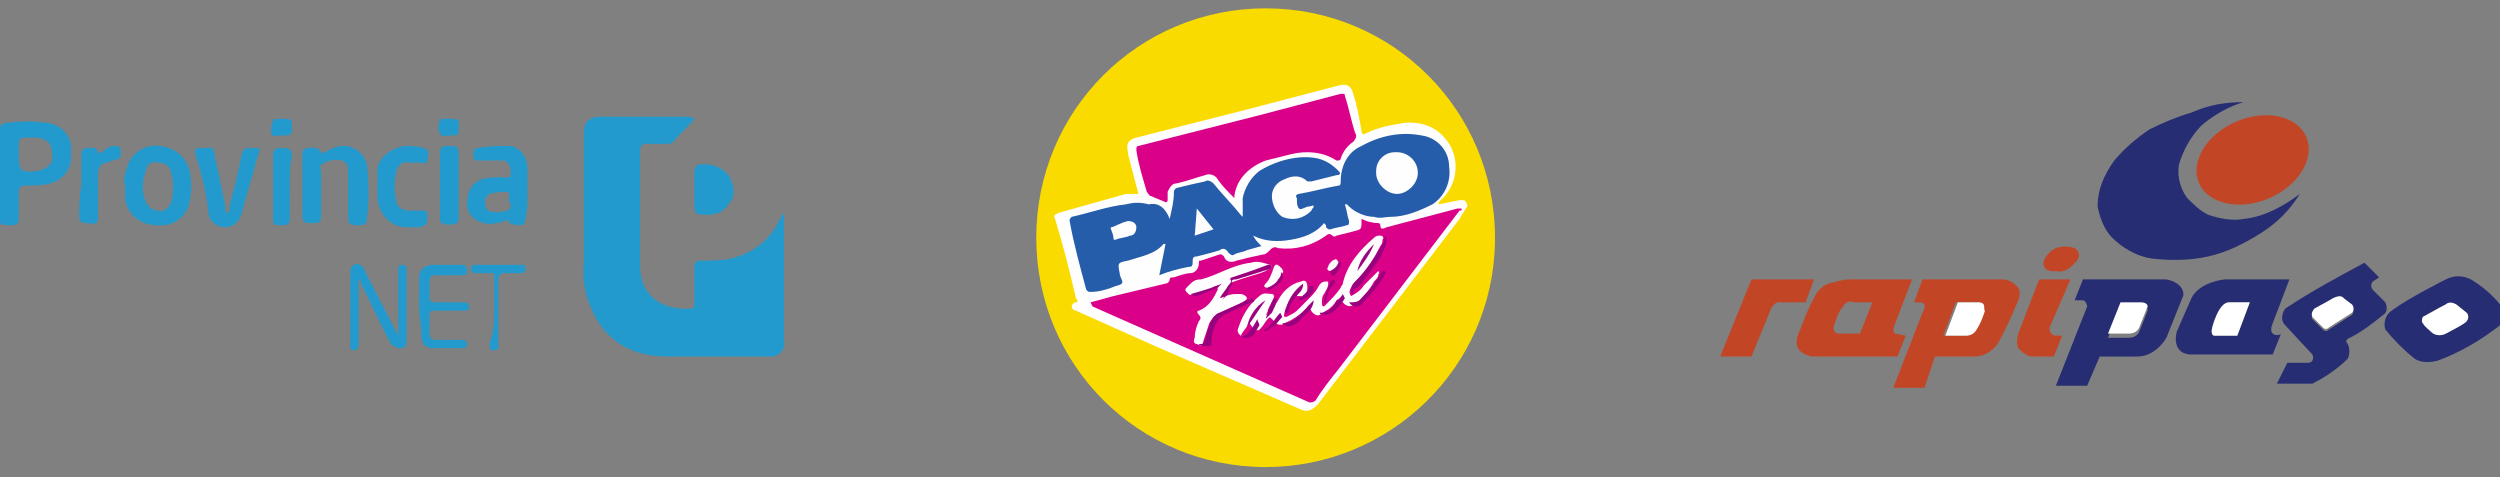 <?xml version="1.0" encoding="utf-8"?>
<!-- Generator: Adobe Illustrator 22.0.0, SVG Export Plug-In . SVG Version: 6.00 Build 0)  -->
<svg version="1.1" id="Capa_1" xmlns="http://www.w3.org/2000/svg" xmlns:xlink="http://www.w3.org/1999/xlink" x="0px" y="0px"
	 viewBox="0 0 119.9 22.9" style="enable-background:new 0 0 119.9 22.9;" xml:space="preserve">
<rect x="0" y="0" width="119.9" height="22.9" fill="#808080" stroke="none"/>
<style type="text/css">
	.st0{fill:#229ACD;}
	.st1{fill:#F9DB00;}
	.st2{fill:#FEFEFE;}
	.st3{fill:#DA0088;}
	.st4{fill:#265DAA;}
	.st5{fill:#98017D;}
	.st6{fill:#99017D;}
	.st7{fill:#FEFCFD;}
	.st8{fill:#DA0089;}
	.st9{fill:#99027E;}
	.st10{fill:#9A027E;}
	.st11{fill:#9A037F;}
	.st12{fill:#9B047F;}
	.st13{fill:#FDFBFD;}
	.st14{fill:#FDFDFE;}
	.st15{fill:#99037F;}
	.st16{fill:#9B0480;}
	.st17{fill:#9A0681;}
	.st18{fill:#C24626;}
	.st19{fill:#262D72;}
	.st20{fill:#FFFFFF;}
</style>
<g id="Capa_2_1_">
	<g id="Capa_1-2">
		<g id="Layer_2">
			<g id="Capa_1-3">
				<path class="st0" d="M37.6,10.2v6.1c0.1,0.4-0.2,0.8-0.6,0.8c-0.1,0-0.1,0-0.2,0c-1.6,0-3.2,0-4.8,0c-1.5,0-2.8-0.6-3.5-2
					c-0.4-0.8-0.6-1.6-0.5-2.5c0-2.1,0-4.1,0-6.2c0-0.5,0.2-0.8,0.8-0.8H33c0.1,0,0.2,0,0.3,0.1c-0.3,0.4-0.7,0.7-1,1.1
					c-0.1,0.1-0.2,0.1-0.3,0.1h-1c-0.2,0-0.3,0.1-0.3,0.3c0,1.9,0,3.7,0,5.6c0,1.4,1.1,2.1,2.4,2c0.2,0,0.2-0.1,0.2-0.3
					c0-0.6,0-1.1,0-1.7c0-0.2,0.1-0.3,0.3-0.3c0.6,0,1.3,0,1.8-0.2c0.9-0.3,1.6-0.9,2-1.8L37.6,10.2C37.6,10.2,37.6,10.2,37.6,10.2
					L37.6,10.2z M14.5,8.9c0-0.5,0-1,0-1.5c0-0.2,0.1-0.3,0.3-0.3c0.2,0,0.4-0.1,0.6,0.2c0,0.1,0.1,0,0.2,0C15.9,7.1,16.2,7,16.5,7
					c0.5,0,1,0.4,1.1,0.9c0,0,0,0,0,0c0.1,0.9,0.1,1.7,0,2.6c0,0.2-0.1,0.3-0.3,0.3c-0.6,0-0.6,0-0.6-0.6s0-1.2,0-1.9
					c0-0.2,0-0.5-0.3-0.6c-0.3-0.1-0.7,0-1,0.2c-0.1,0.1,0,0.2,0,0.3c0,0.7,0,1.5,0,2.2c0,0.2-0.1,0.3-0.3,0.3c-0.6,0-0.6,0-0.6-0.6
					L14.5,8.9L14.5,8.9z M9.9,7.1c0.3-0.1,0.4,0.1,0.4,0.4c0.2,0.8,0.3,1.5,0.5,2.3c0,0.1,0,0.1,0,0.2c0,0.1,0,0.2,0.1,0.2
					s0.1-0.1,0.1-0.2c0.1-0.6,0.3-1.1,0.4-1.7c0.1-0.3,0.1-0.6,0.2-0.9c0-0.2,0.2-0.3,0.3-0.3c0,0,0,0,0,0c0.7,0,0.6-0.1,0.4,0.6
					c-0.2,0.8-0.5,1.7-0.7,2.5c-0.1,0.4-0.4,0.7-0.8,0.7c-0.4,0-0.8-0.3-0.8-0.7C9.9,9.3,9.7,8.4,9.4,7.5C9.3,7.1,9.3,7.1,9.9,7.1
					L9.9,7.1z M17.2,13.4v2.4c0,0.2,0,0.5,0,0.7c0,0.2-0.1,0.3-0.2,0.3c-0.2,0-0.2-0.1-0.2-0.2V13c0-0.1,0.1-0.3,0.2-0.3
					c0.1-0.1,0.3,0,0.4,0.1c0.1,0.1,0.1,0.2,0.2,0.4l1.5,2.9c0-0.2,0-0.3,0-0.3V13c0-0.2,0-0.3,0.2-0.3s0.2,0.2,0.2,0.3
					c0,1.1,0,2.2,0,3.3c0,0.2,0,0.4-0.3,0.4c-0.2,0-0.4-0.1-0.5-0.3c-0.5-0.9-0.9-1.9-1.4-2.8C17.4,13.6,17.3,13.5,17.2,13.4z
					 M18.1,8.9c0-0.3,0-0.5,0-0.8c0.1-0.6,0.7-1,1.3-1.1c0.3,0,0.6,0,0.9,0.1c0.4,0.1,0.2,0.4,0.2,0.6c0,0.2-0.2,0.1-0.3,0.1
					c-0.2,0-0.4,0-0.6,0C19.3,7.7,19,8,19,8.3c0,0,0,0,0,0c-0.1,0.4-0.1,0.9,0,1.3c0,0.3,0.3,0.5,0.6,0.5c0,0,0,0,0,0
					c0.2,0,0.5,0,0.7,0c0.1,0,0.2,0,0.2,0.2c0,0.4,0,0.5-0.4,0.6c-0.2,0-0.4,0-0.6,0c-0.8,0-1.4-0.7-1.4-1.5c0,0,0,0,0-0.1
					C18.1,9.2,18.1,9.1,18.1,8.9L18.1,8.9z M33.3,9.1V8.2c0-0.1,0.1-0.3,0.2-0.3C34,7.8,34.7,8,35,8.5c0.2,0.4,0.3,0.9,0,1.2
					c-0.2,0.4-0.6,0.6-1,0.6c-0.7,0-0.7,0-0.7-0.7L33.3,9.1L33.3,9.1z M3.9,8.9c0-0.5,0-1,0-1.5c0-0.2,0.1-0.3,0.3-0.3
					s0.4-0.1,0.5,0.2c0,0.1,0.1,0,0.2,0C5.1,7.1,5.3,7,5.5,7c0.2,0,0.2,0,0.3,0.2c0,0.4,0,0.4-0.4,0.5c-0.1,0-0.2,0.1-0.3,0.1
					c-0.2,0-0.4,0.2-0.4,0.5c0,0,0,0,0,0c0,0.7,0,1.4,0,2.1c0,0.3-0.1,0.4-0.4,0.3c-0.1,0-0.1,0-0.2,0c-0.2,0-0.3-0.1-0.3-0.3
					C3.8,10,3.8,9.5,3.9,8.9L3.9,8.9z M20.1,14.7v-1.3c0-0.4,0.1-0.6,0.6-0.7c0.5,0,1,0,1.5,0c0.1,0,0.2,0.1,0.2,0.2c0,0,0,0,0,0.1
					c0,0.2-0.1,0.2-0.2,0.2h-1.2c-0.3,0-0.4,0-0.4,0.4c0,0.2,0,0.4,0,0.6s0,0.3,0.3,0.3c0.4,0,0.9,0,1.3,0c0.1,0,0.3,0,0.3,0.2
					c0,0.2-0.1,0.2-0.3,0.2c-0.4,0-0.9,0-1.3,0c-0.2,0-0.3,0-0.3,0.2c0,0.3,0,0.6,0,0.9c0,0.2,0.1,0.3,0.3,0.3c0.4,0,0.8,0,1.2,0
					c0.1,0,0.3,0,0.3,0.2c0,0.2-0.1,0.2-0.3,0.2c-0.4,0-0.9,0-1.3,0c-0.4,0-0.6-0.2-0.6-0.7S20.1,15.2,20.1,14.7L20.1,14.7z
					 M21.1,8.9c0-0.5,0-1.1,0-1.6c0-0.2,0.1-0.3,0.3-0.3c0.6,0,0.6,0,0.6,0.6v2.8c0,0.1,0,0.3-0.1,0.3c-0.2,0.1-0.5,0.1-0.7,0
					c-0.1,0-0.1-0.2-0.1-0.2C21.1,10,21.1,9.4,21.1,8.9L21.1,8.9z M13.9,8.9c0,0.5,0,1.1,0,1.6c0,0.2-0.1,0.3-0.3,0.3
					c-0.1,0-0.1,0-0.2,0c-0.3,0-0.3-0.1-0.3-0.3c0-1,0-2.1,0-3.1c0-0.2,0.1-0.3,0.3-0.3c0.1,0,0.1,0,0.2,0c0.3,0,0.4,0.1,0.4,0.4
					C13.9,7.9,13.9,8.4,13.9,8.9L13.9,8.9z M23.7,14.9c0-0.5,0-1.1,0-1.6c0-0.2,0-0.2-0.2-0.2c-0.2,0-0.4,0-0.7,0
					c-0.1,0-0.2,0-0.2-0.2c0-0.2,0.1-0.2,0.2-0.2H25c0.1,0,0.2,0,0.2,0.2s-0.1,0.2-0.3,0.2c-0.2,0-0.5,0-0.7,0
					c-0.2,0-0.3,0.1-0.3,0.3c0,1,0,2,0,3c0,0.2,0.1,0.4-0.2,0.4c-0.3,0-0.2-0.2-0.2-0.4C23.7,15.9,23.7,15.4,23.7,14.9L23.7,14.9z
					 M13.4,6.5c-0.1,0-0.3,0.1-0.4-0.1C13,6.2,13,6,13.1,5.8c0-0.1,0.1-0.1,0.2-0.1h0.3c0.4,0,0.4,0,0.4,0.4S14,6.5,13.4,6.5
					L13.4,6.5z M21.5,6.5c-0.1,0-0.3,0.1-0.4-0.1C21,6.2,21,6,21.1,5.8c0-0.1,0.1-0.1,0.2-0.1h0.3c0.4,0,0.4,0,0.4,0.4
					S22,6.5,21.5,6.5L21.5,6.5z M2.3,5.9C1.6,5.8,1,5.8,0.3,5.9C0.1,5.9,0,6,0,6.2C0,7,0,7.7,0,8.4v1.8c0,0.6-0.1,0.6,0.6,0.6
					c0.2,0,0.3-0.1,0.3-0.3c0-0.4,0-0.9,0-1.3c0-0.2,0.1-0.3,0.3-0.3c0.4,0,0.8,0,1.2-0.1c0.7-0.2,1.1-0.8,1-1.5
					C3.5,6.6,3,6,2.3,5.9z M1.8,8.2C1,8.3,0.9,8.2,0.9,7.4c0-0.1,0-0.2,0-0.3c0-0.5,0-0.5,0.5-0.5c0.1,0,0.3,0,0.4,0
					c0.5,0.1,0.7,0.3,0.7,0.8C2.6,7.8,2.3,8.1,1.8,8.2C1.9,8.2,1.8,8.2,1.8,8.2L1.8,8.2z M9.1,8.2C8.9,7.5,8.4,7.1,7.7,7
					C7,6.9,6.3,7.3,6.1,8C6,8.3,5.9,8.6,6,8.9c0,0.2,0,0.3,0,0.5c0,0.8,0.7,1.4,1.5,1.4c0.8,0.1,1.5-0.4,1.6-1.2
					C9.2,9.2,9.2,8.7,9.1,8.2L9.1,8.2z M8.2,9.7c-0.1,0.3-0.4,0.5-0.6,0.4c-0.3,0-0.5-0.2-0.6-0.4c-0.2-0.5-0.2-1,0-1.5
					C7,7.9,7.3,7.7,7.6,7.8c0.3,0,0.6,0.2,0.6,0.5c0.1,0.2,0.1,0.5,0.1,0.7C8.3,9.2,8.3,9.4,8.2,9.7L8.2,9.7z M25.3,9.3V8.7
					c0-0.2,0-0.4,0-0.6c0-0.5-0.3-1-0.8-1.1C24,7,23.4,7,22.9,7.1c-0.1,0-0.2,0.1-0.2,0.2c0,0,0,0,0,0c0,0.4,0,0.4,0.4,0.4
					c0.2,0,0.3,0,0.5,0c0.2,0,0.4,0,0.6,0c0.2,0.1,0.3,0.3,0.3,0.6c0,0.3-0.2,0.2-0.4,0.2c-0.3,0-0.7,0-1,0.1
					c-0.5,0.2-0.7,0.6-0.7,1.2c0,0.5,0.4,0.8,0.8,0.9c0.3,0.1,0.7,0,1-0.1c0.1,0,0.2-0.1,0.2,0c0.1,0.3,0.4,0.1,0.5,0.2
					s0.3-0.1,0.3-0.3C25.3,10.1,25.3,9.7,25.3,9.3L25.3,9.3z M24.3,10.1c-0.3,0.1-0.6,0.1-0.9,0c-0.2-0.2-0.2-0.7,0.1-0.8
					c0.3-0.1,0.6-0.1,0.8-0.1c0.2,0,0.1,0.3,0.1,0.4C24.5,9.8,24.6,10,24.3,10.1z"/>
			</g>
		</g>
	</g>
</g>
<g id="Capa_2_2_">
	<g id="Capa_1-2_1_">
		<g id="n5zJDZ.tif">
			<path class="st1" d="M60.7,22.4c-6.1,0-11-4.9-11-11s4.9-11,11-11s11,4.9,11,11c0,0.1,0,0.1,0,0.2C71.6,17.6,66.7,22.4,60.7,22.4
				z"/>
			<path class="st2" d="M54.6,9.3l-0.5-1.9V7.3c-0.1-0.4,0-0.6,0.4-0.7L60,5.2l4.2-1.1c0.4-0.1,0.6,0,0.7,0.4
				c0.2,0.6,0.3,1.2,0.4,1.8c0,0.1,0.1,0.2,0.2,0.1c0.6-0.3,1.2-0.4,1.8-0.5c0.9-0.1,1.7,0.2,2.2,1c0.5,0.8,0.4,1.9-0.3,2.6
				c-0.1,0.1-0.1,0.1-0.2,0.2l0,0.1l1-0.2c0,0,0.1,0,0.1,0c0.1,0,0.2,0,0.2,0.1c0.1,0.1,0.1,0.2,0,0.3c-0.1,0.2-0.2,0.3-0.3,0.5
				l-6.8,8.9c-0.3,0.3-0.5,0.4-0.9,0.2c-2.3-1-4.6-2-6.9-3l-3.8-1.7c-0.1,0-0.2-0.1-0.2-0.2s0.1-0.2,0.2-0.2c0.1,0,0.1-0.1,0-0.2
				c-0.3-1.3-0.6-2.5-1-3.8c-0.1-0.2,0-0.2,0.2-0.3L54,9.3C54.2,9.3,54.4,9.3,54.6,9.3z"/>
			<path class="st3" d="M52.3,14.5l1.1-0.3l2.5-0.6c0.1,0,0.2-0.1,0.2-0.2c0-0.1,0.1-0.1,0.2-0.1c0.3-0.1,0.6-0.2,0.8-0.2
				c0.2,0,0.4-0.2,0.4-0.5c0-0.1,0-0.1,0.1-0.1l0.9-0.3c0.1,0,0.1,0,0.2,0.1c0.1,0.3,0.4,0.3,0.6,0.2c0.4-0.1,0.8-0.2,1.3-0.3
				c0.1,0,0.2-0.1,0.3-0.2c0.1-0.1,0.2-0.2,0.4-0.1c0.8,0.1,1.6-0.1,2.3-0.6c0.1-0.1,0.2-0.1,0.3,0s0.2,0,0.2,0l0.8-0.2
				c0.4-0.1,0.4-0.1,0.4-0.5c0,0,0-0.1,0-0.1c0.2,0.1,0.5,0.2,0.8,0.2c0.1,0,0.1,0.1,0.1,0.1c0,0.2,0.1,0.2,0.3,0.1l3.4-0.9
				c0.1,0,0.1,0,0.2,0c0,0.1,0,0.1-0.1,0.1l-5.8,7.6c-0.4,0.5-0.8,1-1.1,1.5c-0.1,0.1-0.2,0.1-0.3,0.1l-10.4-4.6L52.3,14.5z"/>
			<path class="st4" d="M56.1,10.5c0.1-0.5,0.2-0.8,0.2-1.3c0-0.1,0.1-0.2,0.2-0.2c0.4-0.1,0.8-0.2,1.3-0.3c0.1-0.1,0.3,0,0.4,0.1
				c0.4,0.5,0.9,1,1.3,1.5c0,0,0.1,0.1,0.1,0.1c0-0.3,0-0.6,0-0.9c0.1-0.5,0.4-1,0.8-1.3c0.8-0.5,1.9-0.8,2.8-0.6
				c0.4,0.1,0.7,0.3,1,0.6c0.1,0.1,0.1,0.2-0.1,0.2c-0.4,0.1-0.8,0.2-1.2,0.3c-0.1,0-0.1,0-0.2,0c-0.3-0.3-0.7-0.3-1.1-0.1
				c-0.3,0.1-0.6,0.4-0.6,0.8c0,0.4,0.2,0.8,0.5,1c0.5,0.2,1,0.1,1.4-0.3c0-0.1,0.1-0.1,0.1-0.2c0-0.1-0.1,0-0.2,0
				c-0.2,0-0.4,0.2-0.5,0.1c-0.1-0.1-0.1-0.3-0.1-0.4c0,0,0-0.1,0-0.1c-0.1-0.1,0-0.2,0.1-0.2c0.6-0.1,1.3-0.3,1.9-0.4
				c0.1,0,0.1-0.1,0.1-0.2c0-0.7,0.3-1.4,1-1.7c0.9-0.5,1.9-0.7,2.9-0.5c0.7,0.1,1.3,0.7,1.3,1.5c0.1,0.7-0.2,1.4-0.8,1.8
				c-0.6,0.3-1.3,0.6-2,0.6c-0.3,0-0.5,0.1-0.8,0c-0.4,0-0.9-0.2-1.2-0.5l-0.1-0.1c0,0,0,0-0.1,0c0.1,0.3,0.1,0.5,0.2,0.8
				c0,0.1,0,0.2-0.1,0.2c-0.3,0.1-0.5,0.1-0.8,0.2c-0.1,0-0.1,0-0.2-0.1c0-0.1,0-0.1-0.1-0.2c-0.4,0.5-1,0.7-1.6,0.8
				c-0.6,0.1-1.2,0.1-1.8-0.2c0.1,0.2,0.2,0.3,0.4,0.5L59.8,12c-0.2,0.1-0.4,0.1-0.6,0.2c-0.1,0.1-0.2,0-0.3-0.1c0,0,0,0,0,0
				c-0.1-0.2-0.3-0.2-0.4-0.1c0,0,0,0,0,0c-0.3,0.1-0.7,0.2-1.1,0.3c-0.2,0-0.2,0.1-0.2,0.3s-0.1,0.2-0.2,0.2
				c-0.5,0.1-0.9,0.2-1.4,0.4l0.3-1.5h-0.1c-0.4,0.5-1.1,0.6-1.7,0.8c-0.5,0.1-0.5,0.1-0.4,0.6c0,0.2,0.2,0.4,0.1,0.5
				c-0.1,0.1-0.3,0.1-0.5,0.2c-0.3,0.1-0.6,0.2-1,0.2c-0.1,0-0.1,0-0.2-0.1c-0.3-1.1-0.6-2.2-0.8-3.3c0-0.1,0-0.1,0.1-0.2
				c0.9-0.2,1.7-0.5,2.6-0.6c0.4-0.1,0.7-0.1,1.1,0C55.6,9.7,55.9,10,56.1,10.5z"/>
			<path class="st3" d="M59.2,9.5c-0.3-0.3-0.6-0.6-0.8-0.9c-0.1-0.2-0.4-0.3-0.6-0.2c-0.4,0.1-0.9,0.3-1.4,0.4
				c-0.2,0-0.3,0.2-0.4,0.4C56,9.3,56,9.4,56,9.6c0,0.1-0.1,0.1-0.1,0.1c-0.2-0.1-0.5-0.2-0.7-0.3c-0.1,0-0.1-0.1-0.2-0.2
				c-0.2-0.7-0.4-1.3-0.5-2c0-0.1,0-0.2,0.1-0.2l5.9-1.5l3.8-1c0.2,0,0.2,0,0.2,0.1c0.2,0.6,0.3,1.2,0.5,1.8c0.1,0.1,0,0.3-0.1,0.4
				c-0.3,0.2-0.5,0.5-0.6,0.8c0,0.1-0.1,0.1-0.2,0.1c-0.6-0.4-1.4-0.5-2.2-0.3c-0.4,0.1-0.8,0.2-1.2,0.3c-0.8,0.3-1.4,0.9-1.5,1.7
				C59.2,9.4,59.2,9.4,59.2,9.5z"/>
			<path class="st2" d="M59.5,16.1c-0.1-0.1-0.2-0.2-0.1-0.4c0.2-0.6,0.5-1.1,1-1.5c0.2-0.2,0.4-0.1,0.6-0.1c0.1,0,0.1,0.1,0.1,0.1
				c0,0,0,0,0,0c0,0.2-0.2,0.4-0.3,0.7c0,0.1-0.1,0.2-0.1,0.2c0.1,0,0.1-0.1,0.2-0.2c0.2-0.2,0.3-0.3,0.4-0.5
				c0.2-0.4,0.6-0.8,1.1-0.9c0.2-0.1,0.3,0,0.3,0.3c0,0.3-0.1,0.3-0.2,0.4c-0.1,0.1-0.2,0.1-0.3,0.2c-0.1,0-0.1,0-0.2,0
				c-0.1-0.1,0-0.1,0-0.2c0.1-0.1,0.1-0.1,0.2-0.2c-0.3,0.2-0.5,0.6-0.6,1c0,0.1-0.1,0.2,0.1,0.2c0.2-0.1,0.4-0.2,0.5-0.3
				c0.2-0.2,0.3-0.3,0.5-0.5c0.2-0.2,0.4-0.4,0.5-0.6c0.1-0.2,0.2-0.3,0.4-0.3c0.1,0,0.1,0,0.1,0.1c0,0.2-0.1,0.3-0.2,0.5
				c-0.1,0.1-0.1,0.3-0.1,0.4c0,0.1,0,0.2,0.1,0.2c0.3-0.3,0.6-0.6,0.8-0.9c0-0.1,0.1-0.1,0.1-0.2c0.2-0.9,0.8-1.6,1.5-2.2
				c0.1-0.1,0.2-0.1,0.3-0.1c0.1,0,0.2,0.1,0.1,0.2c0,0.1,0,0.2-0.1,0.3c-0.3,0.6-0.6,1.1-1.1,1.6c-0.1,0.1-0.2,0.2-0.3,0.4
				c-0.1,0.1-0.1,0.3,0,0.4c0.2-0.1,0.5-0.3,0.6-0.5c0.2-0.2,0.4-0.4,0.6-0.6c0,0,0.1-0.1,0.1-0.1c0.1,0.1,0,0.1,0,0.2
				c0,0.1-0.1,0.2-0.2,0.3c-0.2,0.4-0.5,0.7-0.8,1c-0.2,0.1-0.3,0.3-0.6,0.1c-0.1-0.1-0.2-0.2-0.2-0.2c-0.1,0-0.1-0.1-0.2,0
				c-0.1,0.2-0.3,0.4-0.5,0.5c-0.2,0.1-0.3,0.3-0.5,0.2c-0.2-0.1-0.3-0.3-0.3-0.5l0,0l0,0c-0.3,0.4-0.7,0.7-1.2,0.9
				c-0.1,0.1-0.3,0.1-0.4,0l-0.2-0.2c-0.1-0.1-0.1-0.1-0.2,0c-0.1,0.1-0.2,0.3-0.3,0.4c-0.1,0.1-0.1,0.2-0.3,0.1s-0.1-0.1-0.2-0.2
				c-0.1-0.1,0-0.1-0.1-0.1c-0.1,0.2-0.3,0.4-0.4,0.6C59.8,16.1,59.7,16.2,59.5,16.1z"/>
			<path class="st2" d="M58.8,14.2c0.2-0.1,0.4-0.1,0.7-0.1c0.1,0,0.3,0.1,0.3,0.2c0,0.1-0.1,0.1-0.2,0.2c-0.4,0.2-0.7,0.3-1.1,0.5
				c-0.2,0.1-0.4,0.3-0.5,0.5c-0.1,0.3-0.2,0.6-0.3,0.9c0,0.2-0.1,0.2-0.3,0.1c-0.1,0-0.2-0.1-0.1-0.3c0-0.3,0.1-0.6,0.2-0.8
				c0.1-0.1,0.1-0.2,0-0.3c-0.1-0.1-0.1-0.2,0-0.2c0.5-0.2,0.7-0.6,0.9-1c0-0.1,0-0.1,0-0.2c-0.4,0.2-0.7,0.3-1.1,0.4
				c-0.1,0-0.2,0.1-0.3,0c-0.2-0.2-0.2-0.2,0-0.4c0.2-0.2,0.3-0.3,0.6-0.3c0.8-0.2,1.5-0.7,2.4-0.8c0.3-0.1,0.6,0,0.9,0.1
				c0,0,0.1,0,0.1,0.1c0,0.1-0.2,0.1-0.3,0.2c-0.5,0.2-1,0.3-1.5,0.5c-0.1,0-0.2,0.1-0.2,0.2c0,0.1-0.1,0.3-0.2,0.4
				c-0.1,0.1-0.1,0.2-0.2,0.3C58.7,14.3,58.8,14.2,58.8,14.2z"/>
			<path class="st5" d="M57.5,16.5c0.2,0,0.2,0,0.3-0.2c0.1-0.4,0.2-0.8,0.4-1.1c0.1-0.1,0.2-0.2,0.3-0.2l1.3-0.6
				c0.1,0,0.2,0,0.2-0.1c0.2,0.1,0.2,0.2,0,0.2l-1.3,0.6c-0.1,0.1-0.3,0.2-0.3,0.3c-0.2,0.3-0.3,0.7-0.3,1.1c0,0.1,0,0.1-0.1,0.1
				S57.5,16.6,57.5,16.5z"/>
			<path class="st5" d="M64.9,14.1c-0.1,0-0.1-0.1-0.1-0.2c0-0.2,0.1-0.3,0.2-0.4c0.5-0.5,0.9-1.1,1.3-1.8c0.1-0.1,0.1-0.2,0.1-0.3
				c0-0.1,0-0.1,0.1,0c0,0,0,0.1,0,0.2c-0.1,0.3-0.2,0.6-0.4,0.9c-0.3,0.4-0.6,0.9-1,1.3C64.9,13.8,64.9,14,64.9,14.1z"/>
			<path class="st6" d="M58.8,14.2l-0.3,0.1c0.1-0.2,0.3-0.4,0.4-0.6c0.1-0.1,0.2-0.2,0.1-0.3c0-0.1,0.1-0.1,0.1-0.1
				c0.6-0.2,1.2-0.4,1.7-0.6l0.1,0c0,0,0.1,0,0.1,0.1s-0.1,0.1-0.1,0.1l-1.6,0.5c-0.1,0-0.3,0-0.2,0.2c0,0.1-0.1,0.1-0.1,0.2
				C58.9,14,58.9,14.1,58.8,14.2z"/>
			<path class="st6" d="M64.7,14.5c0.2,0,0.5,0,0.6-0.2c0.4-0.4,0.7-0.8,1-1.3c0.1,0,0.1-0.1,0.1,0c0.1,0.1,0,0.1,0,0.2
				c-0.3,0.5-0.7,1-1.1,1.4C65.2,14.7,64.9,14.8,64.7,14.5C64.7,14.6,64.7,14.6,64.7,14.5z"/>
			<path class="st7" d="M60.8,13.8c-0.2,0-0.2-0.1-0.1-0.2c0.2-0.2,0.3-0.5,0.4-0.8c0.1-0.2,0.2-0.1,0.4,0.1c0,0.1,0.1,0.1,0,0.2
				C61.4,13.5,61.2,13.7,60.8,13.8z"/>
			<path class="st8" d="M62.2,14.2h0.2c0.1,0.1,0.2,0.1,0.2,0c0.1-0.1,0.1-0.1,0.2-0.1h0c-0.3,0.4-0.6,0.7-1,0.9
				c-0.1-0.2,0-0.4,0.1-0.5S62,14.2,62.2,14.2z"/>
			<path class="st9" d="M61.5,15.5c0.3,0,0.5-0.1,0.7-0.3c0.3-0.2,0.5-0.5,0.8-0.8c0,0.2-0.1,0.4-0.2,0.5c-0.2,0.2-0.4,0.4-0.6,0.6
				C61.9,15.7,61.7,15.7,61.5,15.5z"/>
			<path class="st9" d="M63.3,15c0.3,0,0.5-0.1,0.7-0.4c0.1-0.2,0.3-0.3,0.4-0.5l0.1,0.2c-0.1,0.2-0.3,0.4-0.5,0.6
				c-0.1,0.1-0.3,0.2-0.5,0.2C63.4,15.1,63.3,15.1,63.3,15z"/>
			<path class="st9" d="M57.1,14.1c0.4-0.1,0.7-0.2,1-0.3c0.2-0.1,0.3-0.1,0.5-0.2l-0.2,0.2l-1,0.4C57.3,14.2,57.2,14.2,57.1,14.1z"
				/>
			<path class="st10" d="M60.8,13.8c0.2-0.1,0.4-0.2,0.5-0.4c0.1-0.1,0.2-0.3,0.1-0.4c0.1,0.1,0.2,0.3,0.1,0.4c0,0,0,0,0,0
				c-0.1,0.2-0.4,0.4-0.6,0.5C60.8,14,60.8,14,60.8,13.8z"/>
			<path class="st11" d="M63.6,14.5c-0.1,0.1-0.1,0-0.1-0.1c0.1-0.4,0.2-0.7,0.4-1c0.1,0,0.2,0.1,0.1,0.2
				C63.7,13.9,63.6,14.2,63.6,14.5z"/>
			<path class="st11" d="M59.5,16.1c0.1,0,0.3,0,0.4-0.2c0.2-0.2,0.3-0.4,0.4-0.6c0,0.1,0.1,0.2,0.1,0.3c-0.1,0.2-0.2,0.3-0.3,0.5
				C59.9,16.2,59.7,16.3,59.5,16.1z"/>
			<path class="st12" d="M61,15c-0.1,0.1-0.2,0.2-0.3,0.3c0.1-0.3,0.2-0.7,0.4-1c0.2,0,0.1,0.1,0.1,0.2C61.2,14.6,61.1,14.8,61,15z"
				/>
			<path class="st13" d="M63.8,13c-0.1,0-0.2-0.1-0.1-0.2c0-0.1,0.1-0.2,0.2-0.3c0.2-0.1,0.2-0.1,0.3,0.1C64.2,12.8,64,12.9,63.8,13
				z"/>
			<path class="st9" d="M60.6,15.8c0.2,0,0.3-0.2,0.4-0.3c0.1-0.1,0.2-0.3,0.4-0.5l0.1,0.2c-0.2,0.2-0.3,0.4-0.5,0.5
				S60.7,16,60.6,15.8z"/>
			<path class="st12" d="M62.8,14.2c-0.1,0.1-0.2,0.1-0.4,0.2c-0.1,0-0.2,0-0.1-0.1c0.2-0.1,0.4-0.3,0.5-0.5c0,0,0-0.1,0.1-0.1
				c0.1,0,0.1,0.1,0.1,0.2C63,14,62.9,14.1,62.8,14.2z"/>
			<path class="st10" d="M63.8,13c0.2-0.1,0.3-0.2,0.4-0.4c0.1-0.1,0.1,0,0.1,0.1c0,0.1-0.2,0.4-0.3,0.5S63.8,13.1,63.8,13z"/>
			<path class="st2" d="M68,8.3c0,0.5-0.5,1-1,1s-1-0.5-1-1c0,0,0-0.1,0-0.1c0-0.5,0.4-0.9,0.9-0.9c0,0,0.1,0,0.1,0
				C67.5,7.3,68,7.7,68,8.3C68,8.3,68,8.3,68,8.3z"/>
			<path class="st2" d="M54.1,10.6c0.2,0,0.4,0.1,0.4,0.3c0,0.2-0.1,0.4-0.3,0.4c-0.2,0.1-0.5,0.1-0.7,0.2c-0.1,0-0.1,0-0.1-0.1
				s0,0,0,0c0-0.2-0.2-0.5-0.1-0.5S53.7,10.7,54.1,10.6C54,10.6,54.1,10.6,54.1,10.6z"/>
			<path class="st14" d="M57.3,11.3l0.1-1.3l0.8,1L57.3,11.3z"/>
			<path class="st15" d="M62.2,14.2c-0.2,0.2-0.4,0.5-0.4,0.8c-0.2,0.1-0.2-0.1-0.1-0.2c0.1-0.5,0.4-0.9,0.8-1.2
				C62.5,14,62.2,14.1,62.2,14.2z"/>
			<path class="st16" d="M59.8,15.7c0.1-0.5,0.4-1,0.9-1.3C60.4,14.8,60.1,15.3,59.8,15.7z"/>
			<path class="st17" d="M65.9,11.7c-0.2,0.5-0.5,0.9-0.8,1.3C65.2,12.5,65.5,12.1,65.9,11.7z"/>
		</g>
	</g>
</g>
<g id="Capa_2_3_">
	<g id="Capa_1-2_2_">
		<ellipse transform="matrix(0.919 -0.395 0.395 0.919 5.743 43.254)" class="st18" cx="108" cy="7.7" rx="2.8" ry="2"/>
		<path class="st19" d="M103.9,13.4h-4l-0.4,1h0.4c0.1,0,0.2,0.2,0.2,0.3c0,0,0,0,0,0l-1.5,3.8h1.5l0.6-1.4h1.8
			c0.6,0,1.1-0.4,1.4-0.9l0.8-2C104.7,14.3,104.9,13.6,103.9,13.4z M103,14.9l-0.4,1c0,0-0.1,0.3-0.5,0.3l-1,0l0.6-1.5h1
			C102.7,14.5,103,14.5,103,14.9z"/>
		<path class="st20" d="M102.7,14.5h-1l-0.6,1.5l1,0c0.4,0,0.5-0.3,0.5-0.3l0.4-1C103,14.5,102.7,14.5,102.7,14.5z"/>
		<path class="st19" d="M109,15.5l0.8-2.1h-3.1c0,0-1.2,0.1-1.6,0.9l-0.7,1.6c0,0-0.3,1,0.6,1.1h4l0.4-1
			C109.4,16.1,108.7,16.2,109,15.5z M107.3,16.1h-1.1c0,0-0.2,0-0.1-0.4c0,0,0.3-1.2,0.8-1.2l1,0L107.3,16.1z"/>
		<path class="st20" d="M106.1,15.7c-0.1,0.4,0.1,0.4,0.1,0.4h1.1l0.6-1.6l-1,0C106.4,14.5,106.1,15.7,106.1,15.7z"/>
		<path class="st19" d="M114.4,14.5l-0.6-0.6c-0.1-0.1-0.1-0.3,0-0.4c0,0,0,0,0,0l0.3-0.2l-0.7-0.7c-1.3,0.7-2.6,1.4-3.8,2.2
			c-0.2,0.3-0.2,0.6,0,0.8l1.3,1.4c0.1,0.2,0,0.4-0.2,0.4c0,0,0,0-0.1,0h-0.9l-0.5,1h1.7c0.6-0.3,1.2-0.7,1.7-1.2
			c0.1-0.2,0.1-0.5,0-0.7c-0.2-0.2,0.1-0.3,0.1-0.3c0.6-0.3,1.1-0.7,1.6-1.1C114.5,15,114.5,14.7,114.4,14.5z M112.8,15.1l-1.1,0.7
			c-0.1,0.1-0.2,0.1-0.3,0l-0.5-0.5c-0.1-0.1,0.1-0.4,0.1-0.4l0.9-0.6c0.4-0.2,0.5,0,0.5,0l0.4,0.4C112.9,14.8,112.9,15,112.8,15.1z
			"/>
		<path class="st20" d="M112.4,14.3c0,0-0.1-0.2-0.5,0l-0.9,0.5c0,0-0.2,0.2-0.1,0.4l0.5,0.5c0.1,0.1,0.2,0.1,0.3,0l1.1-0.7
			c0.1-0.1,0.1-0.3,0-0.4L112.4,14.3z"/>
		<path class="st19" d="M119.9,14.6c-0.4-0.5-0.9-0.9-1.4-1.2c-0.4-0.2-0.8-0.2-1.2,0c0,0-1.8,0.9-2.6,1.5c-0.3,0.2-0.4,0.6-0.3,0.9
			c0.4,0.5,0.9,1,1.4,1.4c0.3,0.2,0.7,0.2,1.1,0.1c1.1-0.4,2.1-1,3-1.7C120.1,15.2,120.1,14.9,119.9,14.6z M118.3,15.4
			c0,0-1,0.6-1,0.6c-0.2,0.1-0.4,0.1-0.6,0c-0.2-0.1-0.3-0.3-0.5-0.5c-0.1-0.1,0-0.3,0-0.3c0.3-0.2,0.7-0.4,1.1-0.6
			c0.2-0.1,0.5,0,0.5,0l0.5,0.4C118.4,15.1,118.4,15.2,118.3,15.4C118.3,15.4,118.3,15.4,118.3,15.4z"/>
		<path class="st20" d="M117.8,14.6c0,0-0.3-0.2-0.5,0c-0.4,0.2-0.7,0.4-1.1,0.6c0,0-0.1,0.2,0,0.3c0.1,0.2,0.3,0.3,0.5,0.5
			c0.2,0.1,0.4,0.1,0.6,0c0,0,1-0.5,1-0.6c0.1-0.1,0.1-0.3,0-0.4c0,0,0,0,0,0L117.8,14.6z"/>
		<path class="st18" d="M99.3,13.4h-1.5c0,0-0.9,2.3-1,2.6c0,0-0.2,0.6,0.1,0.8c0.2,0.2,0.4,0.3,0.6,0.3h1l0.4-1h-0.3
			c-0.2,0-0.3-0.2-0.3-0.3c0,0,0-0.1,0-0.1L99.3,13.4z"/>
		<path class="st18" d="M98.6,11.9c0.3-0.1,0.6-0.1,0.9,0c0.2,0.1,0.3,0.4,0.1,0.6c0,0,0,0.1-0.1,0.1c-0.2,0.3-0.6,0.5-0.9,0.4
			c0,0-0.6,0.1-0.6-0.4C98,12.7,98,12.2,98.6,11.9z"/>
		<path class="st18" d="M96.7,13.7c-0.2-0.2-0.4-0.3-0.7-0.3h-3.8l-0.4,1.1h0.3c0,0,0.4,0,0.1,0.5l-1.4,3.6h1.5l0.5-1.5h1.9
			c0.4,0,0.8-0.2,1.1-0.6c0.4-0.7,0.7-1.4,1-2.1C96.8,14.4,97,13.9,96.7,13.7z M95.1,14.9c-0.1,0.3-0.2,0.6-0.4,0.9
			c-0.1,0.2-0.3,0.3-0.5,0.3h-1l0.6-1.6h1C95.3,14.5,95.1,14.9,95.1,14.9L95.1,14.9z"/>
		<path class="st20" d="M94.9,14.5h-1l-0.6,1.6h1c0.2,0,0.4-0.1,0.5-0.3c0.2-0.3,0.3-0.6,0.4-0.9C95.1,14.9,95.3,14.5,94.9,14.5z"/>
		<path class="st18" d="M90.9,15.5l0.8-2.1h-3c-0.3,0-0.6,0.1-1,0.2c-0.3,0.1-0.6,0.4-0.7,0.7c-0.3,0.5-0.5,1.1-0.7,1.6
			c-0.3,0.6,0,0.9,0,0.9c0.2,0.2,0.5,0.3,0.7,0.3H91l0.4-1L90.9,16C90.7,15.9,90.9,15.5,90.9,15.5z M89.2,16h-1c0,0-0.4,0-0.2-0.5
			c0.1-0.3,0.2-0.6,0.4-0.8c0.1-0.2,0.3-0.3,0.5-0.2h0.9L89.2,16z"/>
		<path class="st18" d="M87,13.4l-0.4,1.1h-1.2c0,0-0.3-0.1-0.5,0.4L84,17.1l-1.5,0l1.5-3.7L87,13.4z"/>
		<path class="st19" d="M107.6,4.9c-0.7,0.2-1.4,0.6-2,1.1c-0.5,0.5-0.9,1.2-1.1,1.9c-0.1,0.6,0.1,1.2,0.4,1.6
			c0.3,0.3,0.6,0.6,1,0.8c0.6,0.2,1.2,0.3,1.7,0.2c1-0.1,1.9-0.6,2.7-1.2c-0.5,0.8-1.1,1.4-1.9,1.9c-0.8,0.5-1.6,0.9-2.5,1.1
			c-0.9,0.2-1.8,0.2-2.7,0.1c-0.7-0.1-1.4-0.5-1.9-1c-0.4-0.4-0.6-1-0.7-1.5c0-0.8,0.3-1.5,0.8-2.2c0.5-0.6,1.1-1.1,1.7-1.5
			c0.6-0.3,1.3-0.6,2-0.8C106,5,106.8,4.9,107.6,4.9z"/>
	</g>
</g>
</svg>

